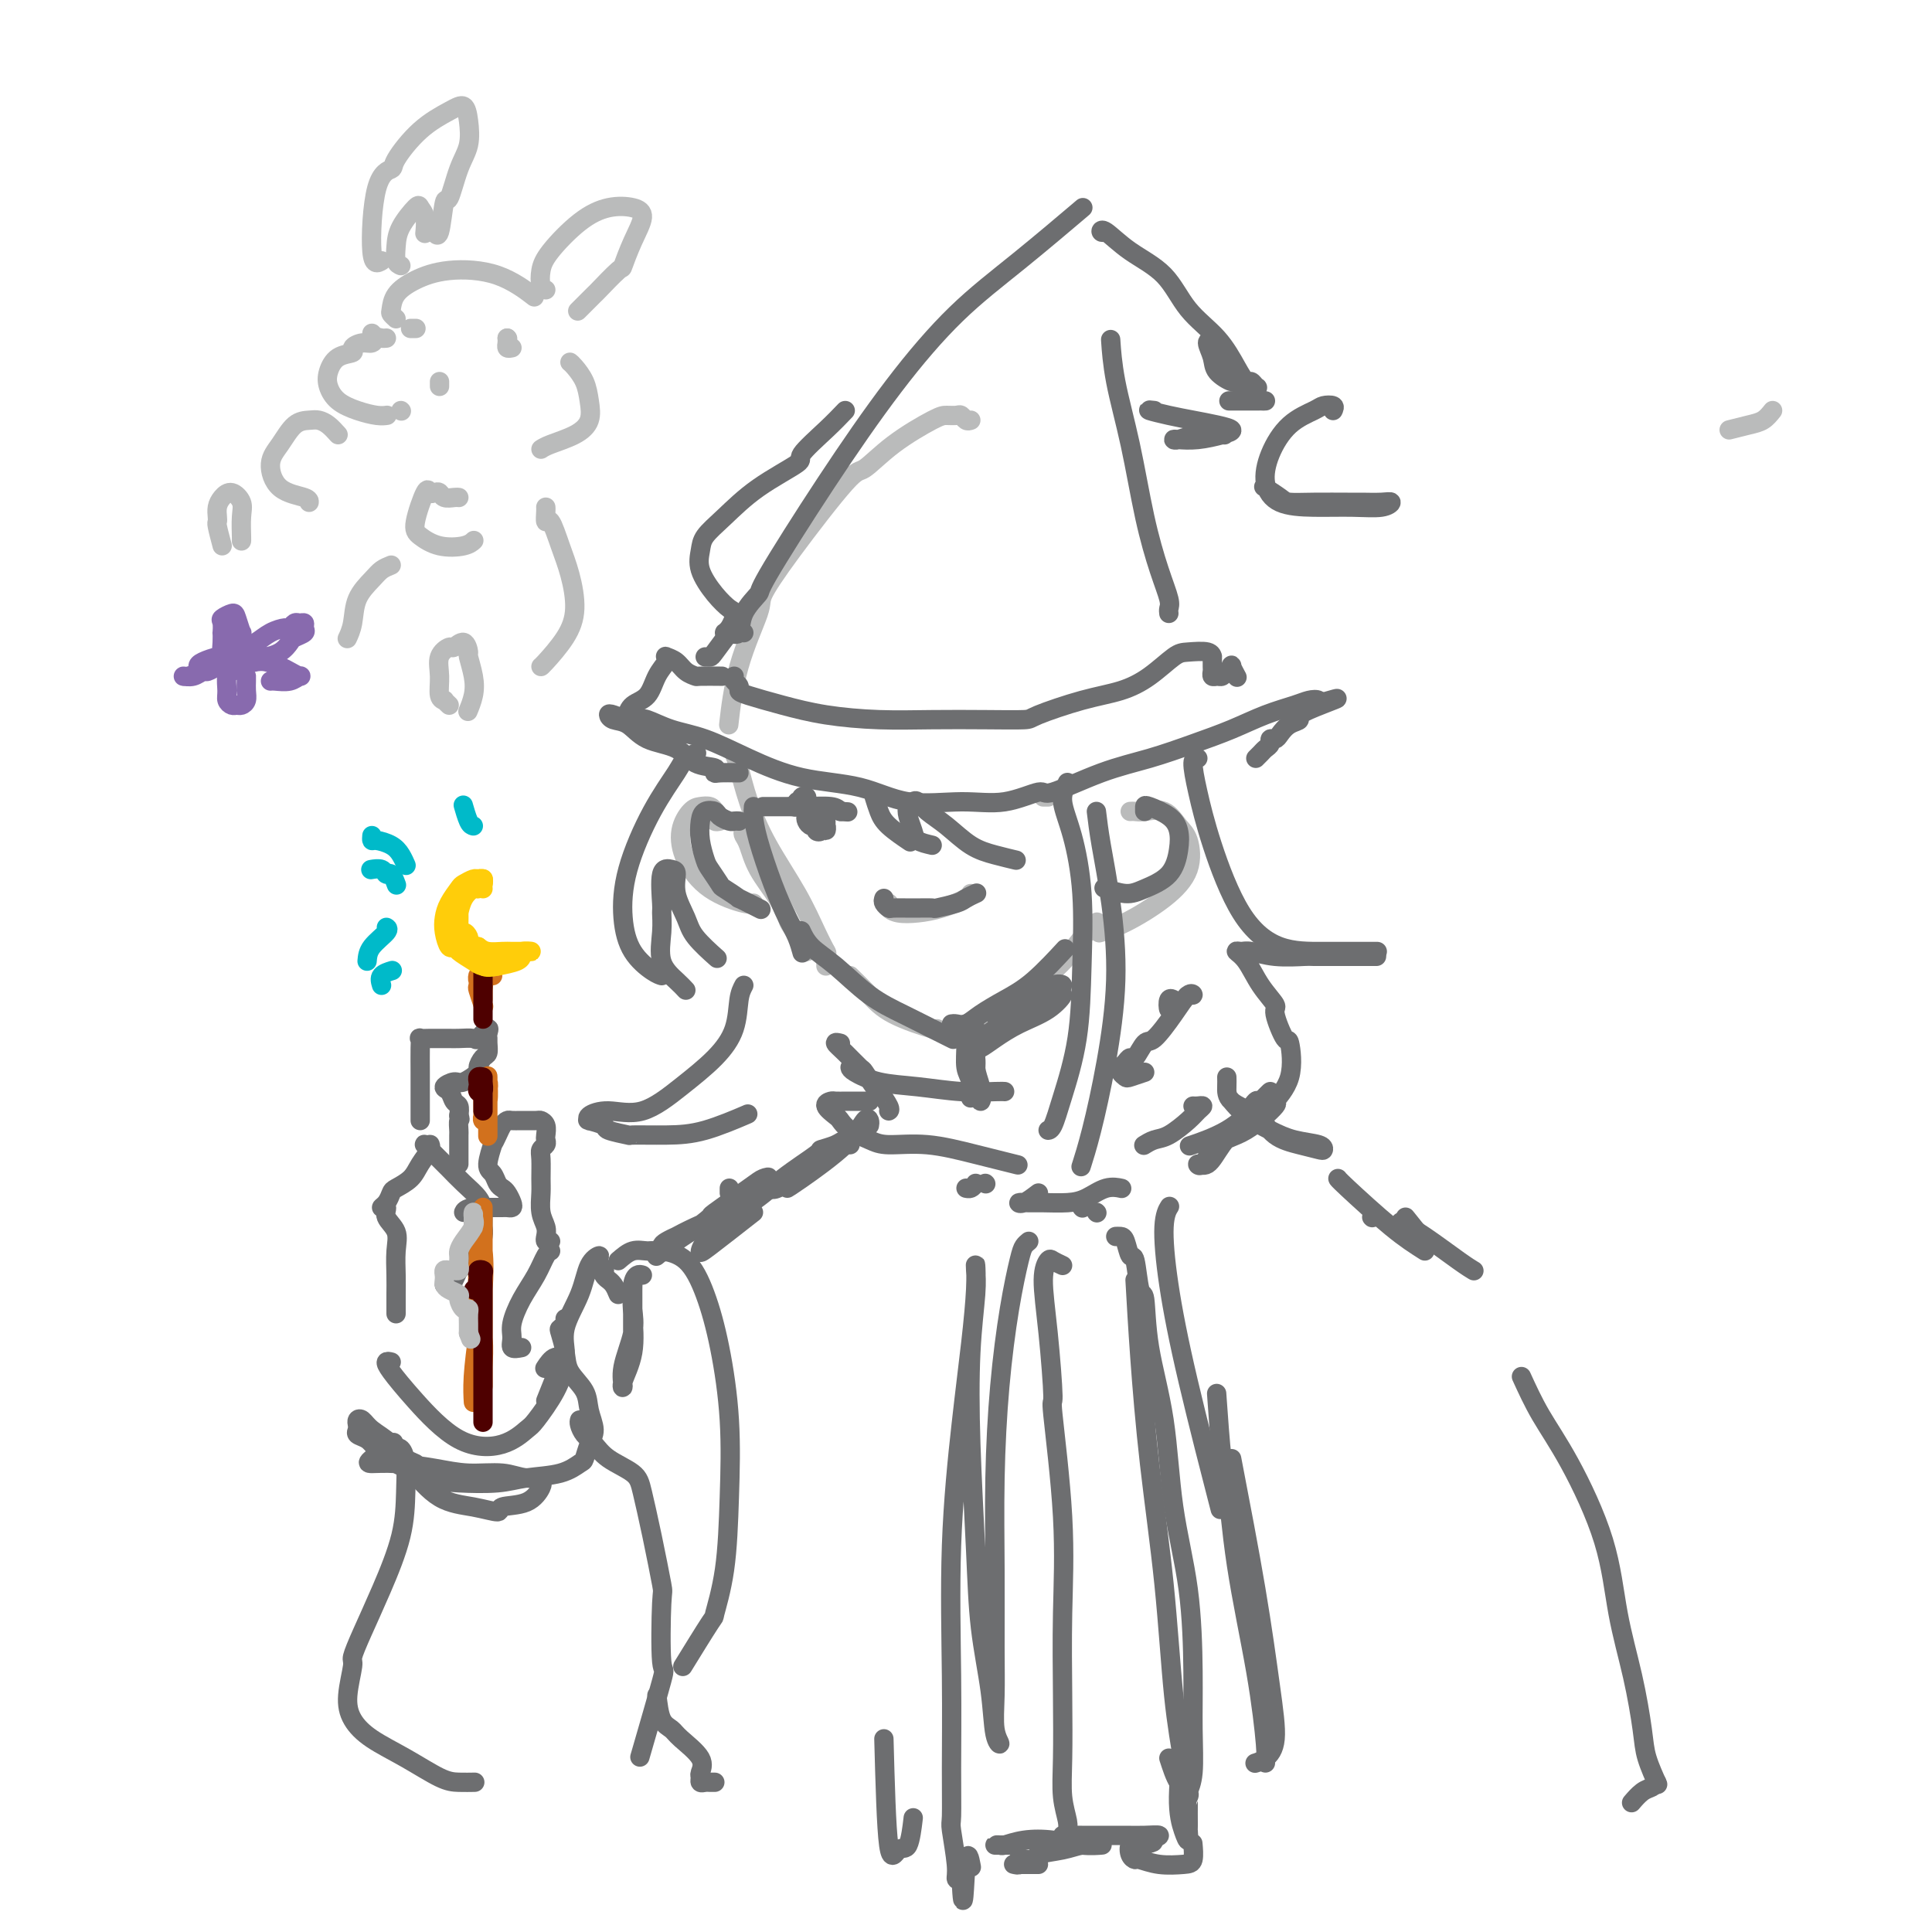 <svg viewBox='0 0 400 400' version='1.1' xmlns='http://www.w3.org/2000/svg' xmlns:xlink='http://www.w3.org/1999/xlink'><g fill='none' stroke='#BABBBB' stroke-width='4' stroke-linecap='round' stroke-linejoin='round'><path d='M367,85c-0.600,0.756 -1.200,1.511 -2,2c-0.800,0.489 -1.800,0.711 -3,1c-1.200,0.289 -2.600,0.644 -4,1'/><path d='M201,87c-0.326,0.113 -0.652,0.227 -1,0c-0.348,-0.227 -0.716,-0.793 -1,-1c-0.284,-0.207 -0.482,-0.054 -1,0c-0.518,0.054 -1.356,0.010 -2,0c-0.644,-0.010 -1.094,0.013 -3,1c-1.906,0.987 -5.268,2.936 -8,5c-2.732,2.064 -4.834,4.241 -6,5c-1.166,0.759 -1.397,0.101 -4,3c-2.603,2.899 -7.577,9.356 -11,14c-3.423,4.644 -5.296,7.474 -6,9c-0.704,1.526 -0.240,1.749 -1,4c-0.760,2.251 -2.743,6.529 -4,11c-1.257,4.471 -1.788,9.135 -2,11c-0.212,1.865 -0.106,0.933 0,0'/><path d='M152,156c0.276,0.682 0.553,1.364 1,3c0.447,1.636 1.066,4.225 2,7c0.934,2.775 2.184,5.735 4,9c1.816,3.265 4.198,6.834 6,10c1.802,3.166 3.024,5.929 4,8c0.976,2.071 1.708,3.449 2,4c0.292,0.551 0.146,0.276 0,0'/><path d='M176,202c1.359,1.329 2.718,2.657 4,4c1.282,1.343 2.488,2.700 5,4c2.512,1.300 6.330,2.542 8,3c1.670,0.458 1.191,0.131 1,0c-0.191,-0.131 -0.096,-0.065 0,0'/><path d='M204,212c0.475,-0.137 0.949,-0.274 1,0c0.051,0.274 -0.322,0.959 2,-1c2.322,-1.959 7.341,-6.564 10,-9c2.659,-2.436 2.960,-2.705 4,-4c1.040,-1.295 2.818,-3.618 4,-5c1.182,-1.382 1.766,-1.823 2,-2c0.234,-0.177 0.117,-0.088 0,0'/><path d='M234,168c0.297,-0.021 0.594,-0.041 1,0c0.406,0.041 0.921,0.144 2,0c1.079,-0.144 2.722,-0.536 4,0c1.278,0.536 2.192,1.999 3,3c0.808,1.001 1.512,1.540 2,3c0.488,1.460 0.761,3.842 0,6c-0.761,2.158 -2.554,4.094 -5,6c-2.446,1.906 -5.543,3.782 -8,5c-2.457,1.218 -4.273,1.776 -5,2c-0.727,0.224 -0.363,0.112 0,0'/><path d='M149,170c-0.418,0.091 -0.836,0.182 -1,0c-0.164,-0.182 -0.074,-0.636 0,-1c0.074,-0.364 0.131,-0.637 0,-1c-0.131,-0.363 -0.451,-0.816 -1,-1c-0.549,-0.184 -1.326,-0.100 -2,0c-0.674,0.100 -1.246,0.216 -2,1c-0.754,0.784 -1.691,2.234 -2,4c-0.309,1.766 0.008,3.846 1,6c0.992,2.154 2.658,4.381 5,6c2.342,1.619 5.361,2.628 7,3c1.639,0.372 1.897,0.106 2,0c0.103,-0.106 0.052,-0.053 0,0'/><path d='M155,171c-0.401,0.340 -0.802,0.681 -1,1c-0.198,0.319 -0.193,0.618 0,1c0.193,0.382 0.574,0.849 1,2c0.426,1.151 0.896,2.988 2,5c1.104,2.012 2.842,4.199 4,6c1.158,1.801 1.736,3.215 2,4c0.264,0.785 0.215,0.942 1,2c0.785,1.058 2.404,3.015 3,4c0.596,0.985 0.170,0.996 0,1c-0.170,0.004 -0.085,0.002 0,0'/><path d='M171,197c0.000,0.339 0.000,0.679 0,1c0.000,0.321 0.000,0.625 0,1c-0.000,0.375 0.000,0.821 0,1c0.000,0.179 0.000,0.089 0,0'/><path d='M169,168c-0.400,-0.423 -0.801,-0.845 -1,-1c-0.199,-0.155 -0.197,-0.041 0,0c0.197,0.041 0.589,0.011 1,0c0.411,-0.011 0.841,-0.003 1,0c0.159,0.003 0.045,0.001 0,0c-0.045,-0.001 -0.023,-0.000 0,0'/><path d='M217,165c-0.417,0.000 -0.833,0.000 -1,0c-0.167,0.000 -0.083,0.000 0,0'/><path d='M184,187c-0.135,0.314 -0.271,0.628 0,1c0.271,0.372 0.948,0.804 2,1c1.052,0.196 2.478,0.158 4,0c1.522,-0.158 3.140,-0.434 5,-1c1.860,-0.566 3.962,-1.422 5,-2c1.038,-0.578 1.011,-0.880 1,-1c-0.011,-0.120 -0.005,-0.060 0,0'/></g>
<g fill='none' stroke='#6D6E70' stroke-width='4' stroke-linecap='round' stroke-linejoin='round'><path d='M153,160c-1.551,-0.028 -3.101,-0.056 -4,0c-0.899,0.056 -1.146,0.196 -1,0c0.146,-0.196 0.686,-0.729 0,-1c-0.686,-0.271 -2.597,-0.282 -4,-1c-1.403,-0.718 -2.299,-2.143 -4,-3c-1.701,-0.857 -4.206,-1.145 -6,-2c-1.794,-0.855 -2.878,-2.278 -4,-3c-1.122,-0.722 -2.284,-0.743 -3,-1c-0.716,-0.257 -0.987,-0.750 -1,-1c-0.013,-0.250 0.231,-0.257 1,0c0.769,0.257 2.064,0.777 3,1c0.936,0.223 1.512,0.148 2,0c0.488,-0.148 0.887,-0.369 2,0c1.113,0.369 2.941,1.329 5,2c2.059,0.671 4.348,1.053 7,2c2.652,0.947 5.665,2.460 9,4c3.335,1.540 6.990,3.109 11,4c4.010,0.891 8.374,1.106 12,2c3.626,0.894 6.512,2.467 10,3c3.488,0.533 7.577,0.025 11,0c3.423,-0.025 6.180,0.433 9,0c2.820,-0.433 5.704,-1.757 7,-2c1.296,-0.243 1.005,0.595 3,0c1.995,-0.595 6.275,-2.624 10,-4c3.725,-1.376 6.895,-2.098 10,-3c3.105,-0.902 6.144,-1.982 9,-3c2.856,-1.018 5.529,-1.972 8,-3c2.471,-1.028 4.740,-2.128 7,-3c2.260,-0.872 4.512,-1.515 6,-2c1.488,-0.485 2.213,-0.810 3,-1c0.787,-0.190 1.635,-0.243 2,0c0.365,0.243 0.247,0.784 0,1c-0.247,0.216 -0.624,0.108 -1,0'/><path d='M272,146c9.771,-2.980 2.199,-0.430 -1,1c-3.199,1.430 -2.024,1.741 -2,2c0.024,0.259 -1.103,0.465 -2,1c-0.897,0.535 -1.564,1.400 -2,2c-0.436,0.600 -0.641,0.934 -1,1c-0.359,0.066 -0.870,-0.136 -1,0c-0.130,0.136 0.123,0.611 0,1c-0.123,0.389 -0.621,0.692 -1,1c-0.379,0.308 -0.641,0.621 -1,1c-0.359,0.379 -0.817,0.822 -1,1c-0.183,0.178 -0.092,0.089 0,0'/><path d='M131,148c-0.457,0.192 -0.914,0.385 -1,0c-0.086,-0.385 0.198,-1.346 1,-2c0.802,-0.654 2.122,-0.999 3,-2c0.878,-1.001 1.313,-2.659 2,-4c0.687,-1.341 1.626,-2.367 2,-3c0.374,-0.633 0.185,-0.874 0,-1c-0.185,-0.126 -0.365,-0.139 0,0c0.365,0.139 1.275,0.430 2,1c0.725,0.570 1.263,1.421 2,2c0.737,0.579 1.672,0.887 2,1c0.328,0.113 0.050,0.030 1,0c0.950,-0.030 3.129,-0.009 4,0c0.871,0.009 0.436,0.004 0,0'/><path d='M152,140c-0.118,0.335 -0.236,0.670 0,1c0.236,0.330 0.827,0.655 1,1c0.173,0.345 -0.072,0.709 0,1c0.072,0.291 0.461,0.509 2,1c1.539,0.491 4.228,1.256 7,2c2.772,0.744 5.626,1.468 9,2c3.374,0.532 7.269,0.874 11,1c3.731,0.126 7.300,0.038 11,0c3.700,-0.038 7.531,-0.026 11,0c3.469,0.026 6.576,0.066 8,0c1.424,-0.066 1.165,-0.238 3,-1c1.835,-0.762 5.763,-2.113 9,-3c3.237,-0.887 5.781,-1.311 8,-2c2.219,-0.689 4.111,-1.645 6,-3c1.889,-1.355 3.774,-3.111 5,-4c1.226,-0.889 1.793,-0.911 3,-1c1.207,-0.089 3.056,-0.245 4,0c0.944,0.245 0.984,0.893 1,1c0.016,0.107 0.007,-0.325 0,0c-0.007,0.325 -0.013,1.408 0,2c0.013,0.592 0.045,0.691 0,1c-0.045,0.309 -0.166,0.826 0,1c0.166,0.174 0.618,0.006 1,0c0.382,-0.006 0.695,0.149 1,0c0.305,-0.149 0.604,-0.604 1,-1c0.396,-0.396 0.891,-0.733 1,-1c0.109,-0.267 -0.167,-0.463 0,0c0.167,0.463 0.776,1.586 1,2c0.224,0.414 0.064,0.118 0,0c-0.064,-0.118 -0.032,-0.059 0,0'/><path d='M146,136c0.392,0.000 0.785,0.000 1,0c0.215,0.000 0.254,0.000 1,-1c0.746,-1.000 2.201,-3.000 3,-4c0.799,-1.000 0.943,-1.000 1,-1c0.057,0.000 0.029,0.000 0,0'/><path d='M152,128c-0.313,0.734 -0.627,1.468 -1,2c-0.373,0.532 -0.807,0.864 -1,1c-0.193,0.136 -0.145,0.078 0,0c0.145,-0.078 0.387,-0.175 1,0c0.613,0.175 1.596,0.623 2,0c0.404,-0.623 0.230,-2.316 1,-4c0.770,-1.684 2.483,-3.360 3,-4c0.517,-0.640 -0.161,-0.244 2,-4c2.161,-3.756 7.162,-11.663 12,-19c4.838,-7.337 9.512,-14.104 14,-20c4.488,-5.896 8.791,-10.921 13,-15c4.209,-4.079 8.326,-7.214 13,-11c4.674,-3.786 9.907,-8.225 12,-10c2.093,-1.775 1.047,-0.888 0,0'/><path d='M242,127c-0.041,-0.315 -0.082,-0.630 0,-1c0.082,-0.370 0.289,-0.794 0,-2c-0.289,-1.206 -1.072,-3.193 -2,-6c-0.928,-2.807 -2.000,-6.435 -3,-11c-1.000,-4.565 -1.928,-10.069 -3,-15c-1.072,-4.931 -2.289,-9.289 -3,-13c-0.711,-3.711 -0.918,-6.775 -1,-8c-0.082,-1.225 -0.041,-0.613 0,0'/><path d='M229,48c-0.433,0.093 -0.866,0.187 -1,0c-0.134,-0.187 0.032,-0.653 1,0c0.968,0.653 2.738,2.425 5,4c2.262,1.575 5.015,2.952 7,5c1.985,2.048 3.200,4.769 5,7c1.800,2.231 4.184,3.974 6,6c1.816,2.026 3.064,4.334 4,6c0.936,1.666 1.561,2.690 2,3c0.439,0.310 0.691,-0.095 1,0c0.309,0.095 0.675,0.689 1,1c0.325,0.311 0.610,0.339 0,0c-0.610,-0.339 -2.116,-1.046 -3,-2c-0.884,-0.954 -1.147,-2.156 -2,-3c-0.853,-0.844 -2.294,-1.331 -3,-2c-0.706,-0.669 -0.675,-1.520 -1,-2c-0.325,-0.480 -1.005,-0.590 -1,0c0.005,0.590 0.695,1.881 1,3c0.305,1.119 0.224,2.065 1,3c0.776,0.935 2.409,1.858 3,2c0.591,0.142 0.142,-0.498 1,0c0.858,0.498 3.024,2.133 4,3c0.976,0.867 0.761,0.964 1,1c0.239,0.036 0.930,0.010 1,0c0.070,-0.010 -0.481,-0.003 -2,0c-1.519,0.003 -4.005,0.001 -5,0c-0.995,-0.001 -0.497,-0.000 0,0'/><path d='M239,85c-0.757,-0.089 -1.515,-0.179 -1,0c0.515,0.179 2.302,0.625 4,1c1.698,0.375 3.305,0.679 5,1c1.695,0.321 3.477,0.661 5,1c1.523,0.339 2.786,0.679 3,1c0.214,0.321 -0.621,0.623 -2,1c-1.379,0.377 -3.302,0.829 -5,1c-1.698,0.171 -3.172,0.060 -4,0c-0.828,-0.060 -1.009,-0.069 -1,0c0.009,0.069 0.209,0.214 1,0c0.791,-0.214 2.175,-0.788 4,-1c1.825,-0.212 4.093,-0.060 5,0c0.907,0.060 0.454,0.030 0,0'/><path d='M276,85c0.199,-0.407 0.397,-0.813 0,-1c-0.397,-0.187 -1.390,-0.154 -2,0c-0.610,0.154 -0.837,0.430 -2,1c-1.163,0.570 -3.262,1.435 -5,3c-1.738,1.565 -3.114,3.831 -4,6c-0.886,2.169 -1.282,4.243 -1,6c0.282,1.757 1.243,3.199 3,4c1.757,0.801 4.309,0.961 7,1c2.691,0.039 5.520,-0.042 8,0c2.480,0.042 4.610,0.207 6,0c1.390,-0.207 2.039,-0.788 2,-1c-0.039,-0.212 -0.767,-0.056 -2,0c-1.233,0.056 -2.972,0.013 -4,0c-1.028,-0.013 -1.344,0.003 -3,0c-1.656,-0.003 -4.651,-0.026 -7,0c-2.349,0.026 -4.052,0.100 -5,0c-0.948,-0.100 -1.140,-0.373 -2,-1c-0.860,-0.627 -2.389,-1.608 -3,-2c-0.611,-0.392 -0.306,-0.196 0,0'/><path d='M175,85c-1.103,1.155 -2.205,2.311 -4,4c-1.795,1.689 -4.281,3.912 -5,5c-0.719,1.088 0.330,1.042 -1,2c-1.330,0.958 -5.038,2.919 -8,5c-2.962,2.081 -5.177,4.283 -7,6c-1.823,1.717 -3.252,2.951 -4,4c-0.748,1.049 -0.814,1.914 -1,3c-0.186,1.086 -0.492,2.392 0,4c0.492,1.608 1.782,3.517 3,5c1.218,1.483 2.365,2.541 3,3c0.635,0.459 0.758,0.319 1,1c0.242,0.681 0.604,2.183 1,3c0.396,0.817 0.828,0.948 1,1c0.172,0.052 0.086,0.026 0,0'/><path d='M168,167c0.121,0.085 0.242,0.170 0,0c-0.242,-0.170 -0.848,-0.595 -1,-1c-0.152,-0.405 0.152,-0.789 0,-1c-0.152,-0.211 -0.758,-0.249 -1,0c-0.242,0.249 -0.120,0.785 0,1c0.120,0.215 0.240,0.110 0,0c-0.240,-0.110 -0.838,-0.226 -1,0c-0.162,0.226 0.112,0.793 0,1c-0.112,0.207 -0.611,0.056 -1,0c-0.389,-0.056 -0.670,-0.015 -1,0c-0.330,0.015 -0.710,0.004 -1,0c-0.290,-0.004 -0.490,-0.001 -1,0c-0.510,0.001 -1.331,0.001 -2,0c-0.669,-0.001 -1.185,-0.001 -1,0c0.185,0.001 1.072,0.003 2,0c0.928,-0.003 1.898,-0.011 3,0c1.102,0.011 2.335,0.041 4,0c1.665,-0.041 3.761,-0.155 5,0c1.239,0.155 1.619,0.577 2,1'/><path d='M174,168c2.667,0.167 1.333,0.083 0,0'/><path d='M169,168c-0.315,0.444 -0.630,0.889 -1,1c-0.370,0.111 -0.794,-0.110 -1,0c-0.206,0.110 -0.195,0.552 0,1c0.195,0.448 0.574,0.901 1,1c0.426,0.099 0.899,-0.155 1,0c0.101,0.155 -0.169,0.718 0,1c0.169,0.282 0.777,0.281 1,0c0.223,-0.281 0.060,-0.843 0,-1c-0.060,-0.157 -0.017,0.092 0,0c0.017,-0.092 0.008,-0.523 0,-1c-0.008,-0.477 -0.016,-0.999 0,-1c0.016,-0.001 0.057,0.517 0,1c-0.057,0.483 -0.211,0.929 0,1c0.211,0.071 0.789,-0.233 1,0c0.211,0.233 0.057,1.005 0,1c-0.057,-0.005 -0.015,-0.785 0,-1c0.015,-0.215 0.004,0.134 0,0c-0.004,-0.134 -0.001,-0.753 0,-1c0.001,-0.247 0.001,-0.124 0,0'/><path d='M183,186c-0.107,0.309 -0.213,0.619 0,1c0.213,0.381 0.747,0.835 1,1c0.253,0.165 0.225,0.041 1,0c0.775,-0.041 2.353,0.000 4,0c1.647,-0.000 3.363,-0.042 4,0c0.637,0.042 0.196,0.169 1,0c0.804,-0.169 2.855,-0.633 4,-1c1.145,-0.367 1.385,-0.637 2,-1c0.615,-0.363 1.604,-0.818 2,-1c0.396,-0.182 0.198,-0.091 0,0'/><path d='M181,165c0.315,1.018 0.631,2.036 1,3c0.369,0.964 0.792,1.875 2,3c1.208,1.125 3.202,2.464 4,3c0.798,0.536 0.399,0.268 0,0'/><path d='M193,175c-1.183,-0.273 -2.367,-0.546 -3,-1c-0.633,-0.454 -0.717,-1.090 -1,-2c-0.283,-0.910 -0.765,-2.095 -1,-3c-0.235,-0.905 -0.224,-1.531 0,-2c0.224,-0.469 0.659,-0.782 1,-1c0.341,-0.218 0.586,-0.343 1,0c0.414,0.343 0.998,1.153 2,2c1.002,0.847 2.423,1.730 4,3c1.577,1.270 3.309,2.928 5,4c1.691,1.072 3.340,1.558 5,2c1.660,0.442 3.331,0.841 4,1c0.669,0.159 0.334,0.080 0,0'/><path d='M221,162c-0.589,1.167 -1.178,2.333 -1,4c0.178,1.667 1.124,3.834 2,7c0.876,3.166 1.682,7.332 2,12c0.318,4.668 0.148,9.839 0,15c-0.148,5.161 -0.275,10.311 -1,15c-0.725,4.689 -2.050,8.917 -3,12c-0.950,3.083 -1.525,5.022 -2,6c-0.475,0.978 -0.850,0.994 -1,1c-0.150,0.006 -0.075,0.003 0,0'/><path d='M227,168c0.237,1.973 0.475,3.947 1,7c0.525,3.053 1.338,7.187 2,12c0.662,4.813 1.172,10.306 1,16c-0.172,5.694 -1.025,11.588 -2,17c-0.975,5.412 -2.070,10.342 -3,14c-0.930,3.658 -1.694,6.045 -2,7c-0.306,0.955 -0.153,0.477 0,0'/><path d='M156,167c-0.043,0.502 -0.086,1.004 0,2c0.086,0.996 0.300,2.484 1,5c0.700,2.516 1.887,6.058 3,9c1.113,2.942 2.154,5.283 3,7c0.846,1.717 1.497,2.808 2,4c0.503,1.192 0.858,2.483 1,3c0.142,0.517 0.071,0.258 0,0'/><path d='M166,193c-0.119,-0.260 -0.239,-0.520 0,0c0.239,0.520 0.835,1.819 2,3c1.165,1.181 2.898,2.243 5,4c2.102,1.757 4.574,4.208 7,6c2.426,1.792 4.805,2.924 7,4c2.195,1.076 4.206,2.098 6,3c1.794,0.902 3.370,1.686 4,2c0.630,0.314 0.315,0.157 0,0'/><path d='M197,212c0.256,-0.042 0.512,-0.083 1,0c0.488,0.083 1.207,0.291 2,0c0.793,-0.291 1.659,-1.079 3,-2c1.341,-0.921 3.158,-1.973 5,-3c1.842,-1.027 3.710,-2.028 6,-4c2.290,-1.972 5.001,-4.916 6,-6c0.999,-1.084 0.285,-0.310 0,0c-0.285,0.310 -0.143,0.155 0,0'/><path d='M237,168c-0.008,-0.380 -0.015,-0.760 0,-1c0.015,-0.240 0.053,-0.339 1,0c0.947,0.339 2.802,1.116 4,2c1.198,0.884 1.739,1.874 2,3c0.261,1.126 0.241,2.389 0,4c-0.241,1.611 -0.703,3.570 -2,5c-1.297,1.430 -3.430,2.332 -5,3c-1.570,0.668 -2.576,1.103 -4,1c-1.424,-0.103 -3.264,-0.744 -4,-1c-0.736,-0.256 -0.368,-0.128 0,0'/><path d='M248,157c-0.480,-0.022 -0.961,-0.044 -1,1c-0.039,1.044 0.362,3.155 1,6c0.638,2.845 1.511,6.422 3,11c1.489,4.578 3.594,10.155 6,14c2.406,3.845 5.114,5.959 8,7c2.886,1.041 5.949,1.011 9,1c3.051,-0.011 6.091,-0.003 8,0c1.909,0.003 2.688,0.001 3,0c0.312,-0.001 0.156,-0.000 0,0'/><path d='M285,198c-1.133,0.000 -2.265,0.000 -3,0c-0.735,-0.000 -1.071,-0.000 -2,0c-0.929,0.000 -2.449,0.001 -3,0c-0.551,-0.001 -0.133,-0.004 -1,0c-0.867,0.004 -3.019,0.015 -4,0c-0.981,-0.015 -0.790,-0.058 -2,0c-1.210,0.058 -3.821,0.215 -6,0c-2.179,-0.215 -3.924,-0.803 -5,-1c-1.076,-0.197 -1.482,-0.004 -2,0c-0.518,0.004 -1.150,-0.183 -1,0c0.150,0.183 1.080,0.734 2,2c0.920,1.266 1.829,3.248 3,5c1.171,1.752 2.604,3.275 3,4c0.396,0.725 -0.246,0.651 0,2c0.246,1.349 1.381,4.122 2,5c0.619,0.878 0.723,-0.140 1,1c0.277,1.140 0.727,4.438 0,7c-0.727,2.562 -2.632,4.386 -3,5c-0.368,0.614 0.800,0.016 0,1c-0.800,0.984 -3.568,3.549 -6,5c-2.432,1.451 -4.528,1.789 -6,3c-1.472,1.211 -2.319,3.294 -3,4c-0.681,0.706 -1.194,0.033 -1,0c0.194,-0.033 1.097,0.572 2,0c0.903,-0.572 1.807,-2.320 3,-4c1.193,-1.680 2.677,-3.290 4,-5c1.323,-1.710 2.486,-3.518 3,-4c0.514,-0.482 0.378,0.362 1,0c0.622,-0.362 2.001,-1.928 2,-2c-0.001,-0.072 -1.382,1.352 -3,3c-1.618,1.648 -3.474,3.521 -6,5c-2.526,1.479 -5.722,2.566 -7,3c-1.278,0.434 -0.639,0.217 0,0'/><path d='M153,170c-0.366,-0.023 -0.732,-0.046 -1,0c-0.268,0.046 -0.440,0.160 -1,0c-0.560,-0.160 -1.510,-0.596 -2,-1c-0.490,-0.404 -0.520,-0.778 -1,-1c-0.480,-0.222 -1.409,-0.293 -2,0c-0.591,0.293 -0.845,0.951 -1,2c-0.155,1.049 -0.213,2.489 0,4c0.213,1.511 0.696,3.092 1,4c0.304,0.908 0.427,1.141 1,2c0.573,0.859 1.594,2.343 2,3c0.406,0.657 0.197,0.488 1,1c0.803,0.512 2.617,1.704 3,2c0.383,0.296 -0.666,-0.305 0,0c0.666,0.305 3.047,1.516 4,2c0.953,0.484 0.476,0.242 0,0'/><path d='M144,156c0.196,-0.066 0.393,-0.132 0,0c-0.393,0.132 -1.374,0.462 -2,1c-0.626,0.538 -0.896,1.284 -2,3c-1.104,1.716 -3.043,4.404 -5,8c-1.957,3.596 -3.932,8.102 -5,12c-1.068,3.898 -1.228,7.188 -1,10c0.228,2.812 0.845,5.145 2,7c1.155,1.855 2.850,3.230 4,4c1.150,0.770 1.757,0.934 2,1c0.243,0.066 0.121,0.033 0,0'/><path d='M142,205c-0.505,-0.543 -1.011,-1.086 -2,-2c-0.989,-0.914 -2.463,-2.200 -3,-4c-0.537,-1.800 -0.137,-4.115 0,-6c0.137,-1.885 0.013,-3.341 0,-4c-0.013,-0.659 0.086,-0.519 0,-2c-0.086,-1.481 -0.356,-4.581 0,-6c0.356,-1.419 1.339,-1.158 2,-1c0.661,0.158 1.001,0.211 1,1c-0.001,0.789 -0.343,2.314 0,4c0.343,1.686 1.370,3.534 2,5c0.630,1.466 0.862,2.548 2,4c1.138,1.452 3.182,3.272 4,4c0.818,0.728 0.409,0.364 0,0'/><path d='M154,204c-0.388,0.733 -0.776,1.465 -1,3c-0.224,1.535 -0.285,3.871 -1,6c-0.715,2.129 -2.084,4.051 -4,6c-1.916,1.949 -4.380,3.923 -7,6c-2.620,2.077 -5.395,4.255 -8,5c-2.605,0.745 -5.041,0.055 -7,0c-1.959,-0.055 -3.442,0.524 -4,1c-0.558,0.476 -0.192,0.848 0,1c0.192,0.152 0.211,0.083 0,0c-0.211,-0.083 -0.650,-0.180 0,0c0.650,0.180 2.391,0.637 3,1c0.609,0.363 0.087,0.632 1,1c0.913,0.368 3.262,0.834 4,1c0.738,0.166 -0.134,0.034 1,0c1.134,-0.034 4.273,0.032 7,0c2.727,-0.032 5.042,-0.163 8,-1c2.958,-0.837 6.559,-2.382 8,-3c1.441,-0.618 0.720,-0.309 0,0'/><path d='M202,213c-0.390,-0.087 -0.781,-0.173 -1,0c-0.219,0.173 -0.268,0.607 0,1c0.268,0.393 0.852,0.746 1,2c0.148,1.254 -0.141,3.410 0,5c0.141,1.590 0.713,2.615 1,4c0.287,1.385 0.288,3.131 0,3c-0.288,-0.131 -0.866,-2.140 -1,-4c-0.134,-1.860 0.175,-3.570 0,-5c-0.175,-1.430 -0.832,-2.581 -1,-3c-0.168,-0.419 0.155,-0.108 0,-1c-0.155,-0.892 -0.788,-2.988 -1,-3c-0.212,-0.012 -0.004,2.060 0,4c0.004,1.940 -0.195,3.747 0,5c0.195,1.253 0.783,1.953 1,3c0.217,1.047 0.062,2.442 0,3c-0.062,0.558 -0.031,0.279 0,0'/><path d='M202,217c0.193,0.153 0.387,0.306 1,0c0.613,-0.306 1.647,-1.070 3,-2c1.353,-0.930 3.026,-2.027 5,-3c1.974,-0.973 4.249,-1.822 6,-3c1.751,-1.178 2.979,-2.685 3,-3c0.021,-0.315 -1.166,0.561 -2,1c-0.834,0.439 -1.316,0.442 -2,1c-0.684,0.558 -1.569,1.672 -2,2c-0.431,0.328 -0.408,-0.129 -1,0c-0.592,0.129 -1.799,0.843 -2,1c-0.201,0.157 0.603,-0.244 0,0c-0.603,0.244 -2.612,1.131 -4,2c-1.388,0.869 -2.154,1.718 -3,2c-0.846,0.282 -1.772,-0.003 -2,0c-0.228,0.003 0.243,0.292 1,0c0.757,-0.292 1.802,-1.167 3,-2c1.198,-0.833 2.551,-1.624 3,-2c0.449,-0.376 -0.004,-0.337 1,-1c1.004,-0.663 3.466,-2.027 5,-3c1.534,-0.973 2.139,-1.555 3,-2c0.861,-0.445 1.976,-0.754 2,-1c0.024,-0.246 -1.045,-0.430 -2,0c-0.955,0.430 -1.797,1.474 -3,2c-1.203,0.526 -2.766,0.533 -4,1c-1.234,0.467 -2.140,1.395 -3,2c-0.860,0.605 -1.674,0.887 -2,1c-0.326,0.113 -0.163,0.056 0,0'/><path d='M174,216c-0.562,-0.137 -1.124,-0.274 -1,0c0.124,0.274 0.935,0.960 2,2c1.065,1.040 2.384,2.432 3,3c0.616,0.568 0.529,0.310 1,1c0.471,0.690 1.499,2.329 2,3c0.501,0.671 0.474,0.376 1,1c0.526,0.624 1.603,2.168 2,3c0.397,0.832 0.113,0.952 0,1c-0.113,0.048 -0.057,0.024 0,0'/><path d='M176,221c0.040,0.218 0.080,0.437 1,1c0.920,0.563 2.719,1.471 5,2c2.281,0.529 5.042,0.678 8,1c2.958,0.322 6.112,0.818 9,1c2.888,0.182 5.508,0.049 7,0c1.492,-0.049 1.855,-0.014 2,0c0.145,0.014 0.073,0.007 0,0'/><path d='M237,222c-1.183,0.399 -2.367,0.798 -3,1c-0.633,0.202 -0.716,0.207 -1,0c-0.284,-0.207 -0.767,-0.627 -1,-1c-0.233,-0.373 -0.214,-0.700 0,-1c0.214,-0.300 0.622,-0.574 1,-1c0.378,-0.426 0.727,-1.005 1,-1c0.273,0.005 0.472,0.592 1,0c0.528,-0.592 1.386,-2.365 2,-3c0.614,-0.635 0.984,-0.133 2,-1c1.016,-0.867 2.677,-3.105 4,-5c1.323,-1.895 2.310,-3.448 3,-4c0.690,-0.552 1.085,-0.104 1,0c-0.085,0.104 -0.651,-0.137 -1,0c-0.349,0.137 -0.482,0.653 -1,1c-0.518,0.347 -1.421,0.524 -2,1c-0.579,0.476 -0.836,1.251 -1,1c-0.164,-0.251 -0.237,-1.529 0,-2c0.237,-0.471 0.782,-0.135 1,0c0.218,0.135 0.109,0.067 0,0'/><path d='M108,279c-0.856,0.167 -1.712,0.335 -2,0c-0.288,-0.335 -0.008,-1.172 0,-2c0.008,-0.828 -0.257,-1.648 0,-3c0.257,-1.352 1.036,-3.238 2,-5c0.964,-1.762 2.114,-3.400 3,-5c0.886,-1.600 1.508,-3.162 2,-4c0.492,-0.838 0.855,-0.954 1,-1c0.145,-0.046 0.073,-0.023 0,0'/><path d='M114,257c-0.415,0.069 -0.829,0.139 -1,0c-0.171,-0.139 -0.098,-0.486 0,-1c0.098,-0.514 0.223,-1.195 0,-2c-0.223,-0.805 -0.793,-1.735 -1,-3c-0.207,-1.265 -0.052,-2.864 0,-4c0.052,-1.136 -0.000,-1.810 0,-3c0.000,-1.190 0.052,-2.895 0,-4c-0.052,-1.105 -0.209,-1.609 0,-2c0.209,-0.391 0.785,-0.669 1,-1c0.215,-0.331 0.071,-0.716 0,-1c-0.071,-0.284 -0.067,-0.469 0,-1c0.067,-0.531 0.197,-1.410 0,-2c-0.197,-0.590 -0.721,-0.891 -1,-1c-0.279,-0.109 -0.312,-0.027 -1,0c-0.688,0.027 -2.029,-0.002 -3,0c-0.971,0.002 -1.571,0.033 -2,0c-0.429,-0.033 -0.688,-0.132 -1,0c-0.312,0.132 -0.677,0.494 -1,1c-0.323,0.506 -0.605,1.157 -1,2c-0.395,0.843 -0.901,1.879 -1,2c-0.099,0.121 0.211,-0.672 0,0c-0.211,0.672 -0.944,2.809 -1,4c-0.056,1.191 0.563,1.436 1,2c0.437,0.564 0.692,1.447 1,2c0.308,0.553 0.668,0.775 1,1c0.332,0.225 0.635,0.453 1,1c0.365,0.547 0.790,1.415 1,2c0.210,0.585 0.204,0.889 0,1c-0.204,0.111 -0.607,0.030 -1,0c-0.393,-0.030 -0.775,-0.008 -1,0c-0.225,0.008 -0.291,0.002 -1,0c-0.709,-0.002 -2.060,-0.001 -3,0c-0.940,0.001 -1.470,0.000 -2,0'/><path d='M98,250c-1.689,0.222 -1.911,0.778 -2,1c-0.089,0.222 -0.044,0.111 0,0'/><path d='M82,270c0.000,0.297 0.000,0.594 0,1c-0.000,0.406 -0.001,0.920 0,1c0.001,0.080 0.002,-0.275 0,-1c-0.002,-0.725 -0.008,-1.822 0,-3c0.008,-1.178 0.032,-2.439 0,-4c-0.032,-1.561 -0.118,-3.423 0,-5c0.118,-1.577 0.441,-2.869 0,-4c-0.441,-1.131 -1.645,-2.100 -2,-3c-0.355,-0.900 0.141,-1.732 0,-2c-0.141,-0.268 -0.918,0.028 -1,0c-0.082,-0.028 0.530,-0.380 1,-1c0.470,-0.620 0.799,-1.507 1,-2c0.201,-0.493 0.274,-0.591 1,-1c0.726,-0.409 2.104,-1.129 3,-2c0.896,-0.871 1.308,-1.894 2,-3c0.692,-1.106 1.663,-2.297 2,-3c0.337,-0.703 0.040,-0.918 0,-1c-0.040,-0.082 0.178,-0.030 0,0c-0.178,0.030 -0.750,0.038 -1,0c-0.250,-0.038 -0.178,-0.120 0,0c0.178,0.120 0.461,0.444 1,1c0.539,0.556 1.336,1.344 2,2c0.664,0.656 1.197,1.179 2,2c0.803,0.821 1.875,1.938 3,3c1.125,1.062 2.301,2.068 3,3c0.699,0.932 0.919,1.789 1,2c0.081,0.211 0.022,-0.225 0,0c-0.022,0.225 -0.009,1.110 0,2c0.009,0.890 0.013,1.785 0,2c-0.013,0.215 -0.042,-0.250 0,0c0.042,0.250 0.155,1.214 0,2c-0.155,0.786 -0.577,1.393 -1,2'/><path d='M99,258c-0.179,1.743 -0.625,1.101 -1,1c-0.375,-0.101 -0.678,0.341 -1,1c-0.322,0.659 -0.664,1.536 -1,2c-0.336,0.464 -0.664,0.517 -1,1c-0.336,0.483 -0.678,1.398 -1,2c-0.322,0.602 -0.625,0.893 -1,1c-0.375,0.107 -0.821,0.031 -1,0c-0.179,-0.031 -0.089,-0.015 0,0'/><path d='M87,232c0.000,-0.621 0.000,-1.242 0,-2c-0.000,-0.758 -0.002,-1.653 0,-3c0.002,-1.347 0.006,-3.146 0,-5c-0.006,-1.854 -0.024,-3.765 0,-5c0.024,-1.235 0.090,-1.795 0,-2c-0.090,-0.205 -0.335,-0.055 0,0c0.335,0.055 1.249,0.014 2,0c0.751,-0.014 1.338,-0.002 2,0c0.662,0.002 1.400,-0.008 2,0c0.600,0.008 1.061,0.033 2,0c0.939,-0.033 2.357,-0.125 3,0c0.643,0.125 0.512,0.466 1,0c0.488,-0.466 1.596,-1.740 2,-2c0.404,-0.260 0.106,0.492 0,1c-0.106,0.508 -0.019,0.770 0,1c0.019,0.230 -0.031,0.427 0,1c0.031,0.573 0.142,1.520 0,2c-0.142,0.480 -0.537,0.492 -1,1c-0.463,0.508 -0.994,1.512 -1,2c-0.006,0.488 0.513,0.458 0,1c-0.513,0.542 -2.058,1.655 -3,2c-0.942,0.345 -1.282,-0.077 -2,0c-0.718,0.077 -1.814,0.653 -2,1c-0.186,0.347 0.538,0.464 1,1c0.462,0.536 0.663,1.490 1,2c0.337,0.510 0.811,0.574 1,1c0.189,0.426 0.095,1.213 0,2'/><path d='M95,231c0.464,1.041 0.124,0.645 0,1c-0.124,0.355 -0.033,1.461 0,2c0.033,0.539 0.009,0.512 0,1c-0.009,0.488 -0.002,1.490 0,2c0.002,0.510 0.001,0.529 0,1c-0.001,0.471 -0.000,1.396 0,2c0.000,0.604 0.000,0.887 0,1c-0.000,0.113 -0.000,0.057 0,0'/></g>
<g fill='none' stroke='#D2711D' stroke-width='4' stroke-linecap='round' stroke-linejoin='round'><path d='M102,202c-0.309,0.010 -0.619,0.020 -1,0c-0.381,-0.020 -0.834,-0.071 -1,0c-0.166,0.071 -0.044,0.265 0,0c0.044,-0.265 0.012,-0.990 0,-1c-0.012,-0.010 -0.003,0.696 0,1c0.003,0.304 0.001,0.208 0,1c-0.001,0.792 -0.001,2.473 0,3c0.001,0.527 0.001,-0.101 0,0c-0.001,0.101 -0.004,0.933 0,1c0.004,0.067 0.015,-0.629 0,-1c-0.015,-0.371 -0.056,-0.418 0,-1c0.056,-0.582 0.210,-1.700 0,-2c-0.210,-0.300 -0.785,0.218 -1,0c-0.215,-0.218 -0.072,-1.172 0,-1c0.072,0.172 0.071,1.469 0,2c-0.071,0.531 -0.211,0.297 0,1c0.211,0.703 0.775,2.344 1,3c0.225,0.656 0.113,0.328 0,0'/><path d='M101,226c0.113,-0.866 0.227,-1.733 0,-2c-0.227,-0.267 -0.793,0.064 -1,0c-0.207,-0.064 -0.055,-0.525 0,0c0.055,0.525 0.014,2.034 0,3c-0.014,0.966 0.000,1.390 0,2c-0.000,0.610 -0.014,1.408 0,2c0.014,0.592 0.056,0.979 0,1c-0.056,0.021 -0.211,-0.323 0,-1c0.211,-0.677 0.789,-1.686 1,-3c0.211,-1.314 0.057,-2.933 0,-4c-0.057,-1.067 -0.015,-1.581 0,-1c0.015,0.581 0.004,2.259 0,4c-0.004,1.741 -0.001,3.546 0,5c0.001,1.454 0.000,2.558 0,3c-0.000,0.442 -0.000,0.221 0,0'/><path d='M100,257c-0.000,-1.260 -0.000,-2.519 0,-3c0.000,-0.481 0.000,-0.183 0,-1c-0.000,-0.817 -0.000,-2.750 0,-3c0.000,-0.250 0.000,1.182 0,3c-0.000,1.818 -0.000,4.023 0,6c0.000,1.977 0.000,3.727 0,6c-0.000,2.273 -0.000,5.067 0,8c0.000,2.933 0.001,6.003 0,8c-0.001,1.997 -0.004,2.922 0,4c0.004,1.078 0.015,2.309 0,2c-0.015,-0.309 -0.057,-2.156 0,-4c0.057,-1.844 0.212,-3.683 0,-6c-0.212,-2.317 -0.790,-5.110 -1,-8c-0.210,-2.890 -0.053,-5.876 0,-8c0.053,-2.124 0.001,-3.387 0,-4c-0.001,-0.613 0.050,-0.576 0,-1c-0.050,-0.424 -0.199,-1.308 0,-1c0.199,0.308 0.747,1.807 1,4c0.253,2.193 0.211,5.081 0,8c-0.211,2.919 -0.593,5.868 -1,9c-0.407,3.132 -0.841,6.448 -1,9c-0.159,2.552 -0.043,4.341 0,5c0.043,0.659 0.012,0.188 0,0c-0.012,-0.188 -0.006,-0.094 0,0'/></g>
<g fill='none' stroke='#4E0000' stroke-width='4' stroke-linecap='round' stroke-linejoin='round'><path d='M100,201c0.000,0.443 0.000,0.887 0,1c0.000,0.113 0.000,-0.103 0,0c0.000,0.103 0.000,0.525 0,1c0.000,0.475 0.000,1.001 0,1c0.000,-0.001 0.000,-0.531 0,-1c0.000,-0.469 0.000,-0.878 0,-1c0.000,-0.122 0.000,0.044 0,0c0.000,-0.044 0.000,-0.297 0,0c0.000,0.297 0.000,1.144 0,2c0.000,0.856 0.000,1.721 0,2c0.000,0.279 0.000,-0.027 0,0c0.000,0.027 0.000,0.386 0,1c0.000,0.614 0.000,1.484 0,2c-0.000,0.516 0.000,0.677 0,1c0.000,0.323 0.000,0.806 0,1c-0.000,0.194 0.000,0.097 0,0'/><path d='M100,223c-0.420,-0.090 -0.841,-0.180 -1,0c-0.159,0.180 -0.057,0.630 0,1c0.057,0.370 0.068,0.659 0,1c-0.068,0.341 -0.214,0.733 0,1c0.214,0.267 0.789,0.410 1,0c0.211,-0.410 0.056,-1.374 0,-2c-0.056,-0.626 -0.015,-0.914 0,-1c0.015,-0.086 0.004,0.028 0,1c-0.004,0.972 -0.001,2.800 0,4c0.001,1.200 0.000,1.771 0,2c-0.000,0.229 -0.000,0.114 0,0'/><path d='M99,267c-0.497,-0.032 -0.995,-0.064 -1,0c-0.005,0.064 0.482,0.225 1,0c0.518,-0.225 1.066,-0.834 1,-1c-0.066,-0.166 -0.746,0.113 -1,0c-0.254,-0.113 -0.082,-0.617 0,-1c0.082,-0.383 0.075,-0.645 0,-1c-0.075,-0.355 -0.216,-0.802 0,-1c0.216,-0.198 0.790,-0.147 1,0c0.210,0.147 0.056,0.388 0,1c-0.056,0.612 -0.015,1.593 0,2c0.015,0.407 0.004,0.241 0,1c-0.004,0.759 -0.001,2.444 0,3c0.001,0.556 0.000,-0.016 0,1c-0.000,1.016 -0.000,3.621 0,6c0.000,2.379 0.000,4.531 0,6c-0.000,1.469 -0.000,2.254 0,2c0.000,-0.254 0.000,-1.548 0,-3c-0.000,-1.452 -0.000,-3.063 0,-4c0.000,-0.937 0.000,-1.201 0,-2c-0.000,-0.799 -0.000,-2.134 0,-2c0.000,0.134 0.000,1.735 0,2c-0.000,0.265 -0.000,-0.808 0,0c0.000,0.808 0.000,3.495 0,6c-0.000,2.505 -0.000,4.828 0,7c0.000,2.172 0.000,4.192 0,5c-0.000,0.808 -0.000,0.404 0,0'/></g>
<g fill='none' stroke='#BABBBB' stroke-width='4' stroke-linecap='round' stroke-linejoin='round'><path d='M98,254c-0.000,0.092 -0.001,0.185 0,0c0.001,-0.185 0.002,-0.647 0,-1c-0.002,-0.353 -0.007,-0.597 0,-1c0.007,-0.403 0.026,-0.967 0,-1c-0.026,-0.033 -0.098,0.463 0,1c0.098,0.537 0.366,1.114 0,2c-0.366,0.886 -1.366,2.083 -2,3c-0.634,0.917 -0.901,1.556 -1,2c-0.099,0.444 -0.031,0.693 0,1c0.031,0.307 0.023,0.671 0,1c-0.023,0.329 -0.061,0.624 0,1c0.061,0.376 0.223,0.832 0,1c-0.223,0.168 -0.830,0.048 -1,0c-0.170,-0.048 0.098,-0.024 0,0c-0.098,0.024 -0.563,0.048 -1,0c-0.437,-0.048 -0.848,-0.168 -1,0c-0.152,0.168 -0.047,0.623 0,1c0.047,0.377 0.036,0.677 0,1c-0.036,0.323 -0.098,0.669 0,1c0.098,0.331 0.356,0.649 1,1c0.644,0.351 1.675,0.737 2,1c0.325,0.263 -0.057,0.402 0,1c0.057,0.598 0.551,1.655 1,2c0.449,0.345 0.852,-0.021 1,0c0.148,0.021 0.040,0.429 0,1c-0.040,0.571 -0.011,1.306 0,2c0.011,0.694 0.006,1.347 0,2'/><path d='M97,276c0.833,2.167 0.417,1.083 0,0'/></g>
<g fill='none' stroke='#6D6E70' stroke-width='4' stroke-linecap='round' stroke-linejoin='round'><path d='M81,282c-0.440,-0.106 -0.881,-0.211 -1,0c-0.119,0.211 0.083,0.740 1,2c0.917,1.260 2.547,3.253 5,6c2.453,2.747 5.728,6.249 9,8c3.272,1.751 6.540,1.751 9,1c2.460,-0.751 4.111,-2.252 5,-3c0.889,-0.748 1.017,-0.742 2,-2c0.983,-1.258 2.820,-3.780 4,-6c1.180,-2.220 1.703,-4.139 2,-5c0.297,-0.861 0.368,-0.664 0,-1c-0.368,-0.336 -1.176,-1.206 -2,-1c-0.824,0.206 -1.664,1.487 -2,2c-0.336,0.513 -0.168,0.256 0,0'/><path d='M180,228c-1.633,0.001 -3.266,0.002 -4,0c-0.734,-0.002 -0.568,-0.008 -1,0c-0.432,0.008 -1.462,0.029 -2,0c-0.538,-0.029 -0.585,-0.107 -1,0c-0.415,0.107 -1.199,0.399 -1,1c0.199,0.601 1.379,1.510 2,2c0.621,0.490 0.682,0.561 1,1c0.318,0.439 0.892,1.248 2,2c1.108,0.752 2.750,1.449 4,2c1.250,0.551 2.108,0.957 4,1c1.892,0.043 4.816,-0.277 8,0c3.184,0.277 6.626,1.152 10,2c3.374,0.848 6.678,1.671 8,2c1.322,0.329 0.661,0.165 0,0'/><path d='M215,247c-1.109,0.846 -2.219,1.691 -3,2c-0.781,0.309 -1.235,0.081 -1,0c0.235,-0.081 1.157,-0.015 2,0c0.843,0.015 1.606,-0.020 3,0c1.394,0.020 3.418,0.097 5,0c1.582,-0.097 2.723,-0.366 4,-1c1.277,-0.634 2.690,-1.632 4,-2c1.310,-0.368 2.517,-0.105 3,0c0.483,0.105 0.241,0.053 0,0'/><path d='M237,237c-0.164,0.104 -0.329,0.207 0,0c0.329,-0.207 1.150,-0.725 2,-1c0.850,-0.275 1.727,-0.308 3,-1c1.273,-0.692 2.940,-2.042 4,-3c1.060,-0.958 1.513,-1.525 2,-2c0.487,-0.475 1.007,-0.859 1,-1c-0.007,-0.141 -0.540,-0.038 -1,0c-0.460,0.038 -0.846,0.011 -1,0c-0.154,-0.011 -0.077,-0.005 0,0'/><path d='M180,233c0.059,-0.324 0.117,-0.647 0,-1c-0.117,-0.353 -0.410,-0.735 -1,0c-0.590,0.735 -1.478,2.589 -4,5c-2.522,2.411 -6.679,5.380 -9,7c-2.321,1.620 -2.806,1.891 -3,2c-0.194,0.109 -0.097,0.054 0,0'/><path d='M156,251c-3.555,2.783 -7.111,5.567 -9,7c-1.889,1.433 -2.112,1.517 -2,1c0.112,-0.517 0.558,-1.635 2,-3c1.442,-1.365 3.879,-2.979 6,-5c2.121,-2.021 3.928,-4.450 5,-5c1.072,-0.550 1.411,0.781 3,0c1.589,-0.781 4.428,-3.672 6,-5c1.572,-1.328 1.878,-1.094 2,-1c0.122,0.094 0.061,0.047 0,0'/><path d='M254,223c0.015,0.568 0.029,1.136 0,2c-0.029,0.864 -0.103,2.025 1,3c1.103,0.975 3.381,1.765 5,3c1.619,1.235 2.578,2.916 4,4c1.422,1.084 3.308,1.570 5,2c1.692,0.430 3.189,0.803 4,1c0.811,0.197 0.937,0.216 1,0c0.063,-0.216 0.062,-0.668 -1,-1c-1.062,-0.332 -3.185,-0.545 -5,-1c-1.815,-0.455 -3.322,-1.153 -5,-2c-1.678,-0.847 -3.529,-1.843 -5,-3c-1.471,-1.157 -2.563,-2.473 -3,-3c-0.437,-0.527 -0.218,-0.263 0,0'/><path d='M291,255c0.000,0.000 0.100,0.100 0.1,0.1'/><path d='M284,252c0.000,0.000 0.100,0.100 0.1,0.1'/><path d='M290,253c1.411,0.762 2.821,1.524 5,3c2.179,1.476 5.125,3.667 7,5c1.875,1.333 2.679,1.810 3,2c0.321,0.190 0.161,0.095 0,0'/><path d='M295,259c-2.000,-1.268 -4.000,-2.536 -7,-5c-3.000,-2.464 -7.000,-6.125 -9,-8c-2.000,-1.875 -2.000,-1.964 -2,-2c0.000,-0.036 0.000,-0.018 0,0'/><path d='M291,252c1.667,2.083 3.333,4.167 4,5c0.667,0.833 0.333,0.417 0,0'/><path d='M166,242c0.000,0.000 0.100,0.100 0.1,0.1'/><path d='M151,246c0.000,0.417 0.000,0.833 0,1c0.000,0.167 0.000,0.083 0,0'/><path d='M227,251c0.000,0.000 0.100,0.100 0.1,0.1'/><path d='M224,250c0.000,0.000 0.100,0.100 0.1,0.1'/><path d='M242,364c0.621,1.920 1.242,3.841 2,5c0.758,1.159 1.653,1.557 2,2c0.347,0.443 0.146,0.932 0,1c-0.146,0.068 -0.236,-0.284 0,-1c0.236,-0.716 0.799,-1.795 1,-4c0.201,-2.205 0.039,-5.535 0,-9c-0.039,-3.465 0.046,-7.065 0,-12c-0.046,-4.935 -0.222,-11.205 -1,-17c-0.778,-5.795 -2.159,-11.116 -3,-17c-0.841,-5.884 -1.142,-12.331 -2,-18c-0.858,-5.669 -2.271,-10.560 -3,-15c-0.729,-4.440 -0.773,-8.430 -1,-10c-0.227,-1.570 -0.638,-0.722 -1,-2c-0.362,-1.278 -0.675,-4.682 -1,-6c-0.325,-1.318 -0.662,-0.549 -1,-1c-0.338,-0.451 -0.678,-2.121 -1,-3c-0.322,-0.879 -0.625,-0.967 -1,-1c-0.375,-0.033 -0.821,-0.009 -1,0c-0.179,0.009 -0.089,0.005 0,0'/><path d='M235,265c0.275,4.869 0.549,9.738 1,16c0.451,6.262 1.077,13.918 2,22c0.923,8.082 2.142,16.591 3,25c0.858,8.409 1.354,16.716 2,23c0.646,6.284 1.441,10.543 2,14c0.559,3.457 0.883,6.112 1,7c0.117,0.888 0.029,0.010 0,1c-0.029,0.990 0.002,3.847 0,5c-0.002,1.153 -0.035,0.601 0,1c0.035,0.399 0.139,1.749 0,2c-0.139,0.251 -0.521,-0.599 -1,-2c-0.479,-1.401 -1.056,-3.355 -1,-7c0.056,-3.645 0.746,-8.981 1,-12c0.254,-3.019 0.073,-3.720 0,-4c-0.073,-0.280 -0.036,-0.140 0,0'/><path d='M242,250c0.124,-0.200 0.248,-0.400 0,0c-0.248,0.400 -0.868,1.400 -1,4c-0.132,2.600 0.222,6.800 1,12c0.778,5.200 1.979,11.400 4,20c2.021,8.600 4.863,19.600 6,24c1.137,4.400 0.568,2.200 0,0'/><path d='M262,365c-0.032,-0.395 -0.064,-0.790 0,-1c0.064,-0.210 0.225,-0.234 0,-3c-0.225,-2.766 -0.834,-8.274 -2,-15c-1.166,-6.726 -2.887,-14.670 -4,-22c-1.113,-7.330 -1.618,-14.047 -2,-17c-0.382,-2.953 -0.641,-2.141 -1,-5c-0.359,-2.859 -0.817,-9.388 -1,-12c-0.183,-2.612 -0.092,-1.306 0,0'/><path d='M255,302c1.816,9.450 3.632,18.900 5,27c1.368,8.100 2.289,14.850 3,20c0.711,5.150 1.211,8.700 1,11c-0.211,2.300 -1.134,3.350 -2,4c-0.866,0.650 -1.676,0.900 -2,1c-0.324,0.100 -0.162,0.050 0,0'/><path d='M176,237c-0.291,-0.506 -0.582,-1.012 -1,-1c-0.418,0.012 -0.964,0.540 -2,1c-1.036,0.460 -2.563,0.850 -3,1c-0.437,0.150 0.215,0.060 -1,1c-1.215,0.940 -4.297,2.911 -7,5c-2.703,2.089 -5.028,4.296 -8,6c-2.972,1.704 -6.592,2.904 -9,4c-2.408,1.096 -3.605,2.086 -5,3c-1.395,0.914 -2.987,1.750 -4,2c-1.013,0.250 -1.447,-0.088 -1,0c0.447,0.088 1.774,0.603 3,0c1.226,-0.603 2.353,-2.322 3,-3c0.647,-0.678 0.816,-0.314 2,-1c1.184,-0.686 3.382,-2.420 4,-3c0.618,-0.580 -0.343,-0.004 1,-1c1.343,-0.996 4.991,-3.565 7,-5c2.009,-1.435 2.380,-1.738 3,-2c0.620,-0.262 1.489,-0.483 1,0c-0.489,0.483 -2.336,1.670 -4,3c-1.664,1.330 -3.146,2.804 -5,4c-1.854,1.196 -4.080,2.113 -6,3c-1.920,0.887 -3.533,1.743 -4,2c-0.467,0.257 0.211,-0.085 0,0c-0.211,0.085 -1.311,0.597 -2,1c-0.689,0.403 -0.968,0.696 -1,1c-0.032,0.304 0.184,0.620 0,1c-0.184,0.380 -0.767,0.823 -1,1c-0.233,0.177 -0.117,0.089 0,0'/><path d='M86,303c-0.768,-0.336 -1.537,-0.671 -2,-1c-0.463,-0.329 -0.621,-0.650 -1,-1c-0.379,-0.350 -0.978,-0.728 -1,-1c-0.022,-0.272 0.532,-0.439 1,0c0.468,0.439 0.848,1.484 1,3c0.152,1.516 0.075,3.503 0,6c-0.075,2.497 -0.149,5.505 -1,9c-0.851,3.495 -2.481,7.477 -4,11c-1.519,3.523 -2.928,6.588 -4,9c-1.072,2.412 -1.808,4.171 -2,5c-0.192,0.829 0.161,0.727 0,2c-0.161,1.273 -0.837,3.921 -1,6c-0.163,2.079 0.185,3.590 1,5c0.815,1.410 2.096,2.717 4,4c1.904,1.283 4.430,2.540 7,4c2.570,1.460 5.184,3.123 7,4c1.816,0.877 2.835,0.967 4,1c1.165,0.033 2.476,0.009 3,0c0.524,-0.009 0.262,-0.005 0,0'/><path d='M120,294c-0.067,0.238 -0.134,0.475 0,1c0.134,0.525 0.469,1.336 1,2c0.531,0.664 1.258,1.179 2,2c0.742,0.821 1.499,1.948 3,3c1.501,1.052 3.747,2.029 5,3c1.253,0.971 1.511,1.937 2,4c0.489,2.063 1.207,5.222 2,9c0.793,3.778 1.662,8.174 2,10c0.338,1.826 0.146,1.080 0,4c-0.146,2.920 -0.245,9.504 0,12c0.245,2.496 0.835,0.903 0,4c-0.835,3.097 -3.096,10.885 -4,14c-0.904,3.115 -0.452,1.558 0,0'/><path d='M113,290c0.833,-2.083 1.667,-4.167 2,-5c0.333,-0.833 0.167,-0.417 0,0'/><path d='M117,273c0.106,0.314 0.211,0.628 0,1c-0.211,0.372 -0.740,0.801 -1,1c-0.260,0.199 -0.253,0.166 0,1c0.253,0.834 0.752,2.534 1,4c0.248,1.466 0.246,2.699 1,4c0.754,1.301 2.265,2.671 3,4c0.735,1.329 0.693,2.617 1,4c0.307,1.383 0.963,2.861 1,4c0.037,1.139 -0.544,1.940 -1,3c-0.456,1.060 -0.785,2.379 -1,3c-0.215,0.621 -0.314,0.545 -1,1c-0.686,0.455 -1.958,1.441 -4,2c-2.042,0.559 -4.853,0.691 -7,1c-2.147,0.309 -3.629,0.795 -6,1c-2.371,0.205 -5.632,0.129 -8,0c-2.368,-0.129 -3.843,-0.311 -6,-1c-2.157,-0.689 -4.995,-1.886 -7,-3c-2.005,-1.114 -3.178,-2.144 -4,-3c-0.822,-0.856 -1.293,-1.539 -2,-2c-0.707,-0.461 -1.651,-0.699 -2,-1c-0.349,-0.301 -0.103,-0.664 0,-1c0.103,-0.336 0.064,-0.646 0,-1c-0.064,-0.354 -0.154,-0.751 0,-1c0.154,-0.249 0.552,-0.351 1,0c0.448,0.351 0.947,1.154 2,2c1.053,0.846 2.662,1.734 4,3c1.338,1.266 2.407,2.910 4,5c1.593,2.090 3.711,4.626 6,6c2.289,1.374 4.750,1.587 7,2c2.250,0.413 4.288,1.025 5,1c0.712,-0.025 0.098,-0.687 1,-1c0.902,-0.313 3.320,-0.277 5,-1c1.680,-0.723 2.623,-2.207 3,-3c0.377,-0.793 0.189,-0.897 0,-1'/><path d='M112,307c0.925,-1.091 -1.262,-0.818 -3,-1c-1.738,-0.182 -3.026,-0.819 -5,-1c-1.974,-0.181 -4.634,0.094 -7,0c-2.366,-0.094 -4.437,-0.558 -7,-1c-2.563,-0.442 -5.618,-0.861 -8,-1c-2.382,-0.139 -4.092,0.004 -5,0c-0.908,-0.004 -1.014,-0.155 0,-1c1.014,-0.845 3.147,-2.384 4,-3c0.853,-0.616 0.427,-0.308 0,0'/><path d='M133,264c-0.314,-0.097 -0.628,-0.195 -1,0c-0.372,0.195 -0.803,0.682 -1,2c-0.197,1.318 -0.160,3.469 0,6c0.160,2.531 0.443,5.444 0,8c-0.443,2.556 -1.611,4.754 -2,6c-0.389,1.246 0.001,1.539 0,1c-0.001,-0.539 -0.393,-1.911 0,-4c0.393,-2.089 1.569,-4.894 2,-7c0.431,-2.106 0.115,-3.511 0,-5c-0.115,-1.489 -0.031,-3.061 0,-4c0.031,-0.939 0.008,-1.246 0,-1c-0.008,0.246 -0.002,1.045 0,3c0.002,1.955 0.001,5.065 0,7c-0.001,1.935 -0.000,2.696 0,3c0.000,0.304 0.000,0.152 0,0'/><path d='M128,268c-0.301,-0.726 -0.603,-1.453 -1,-2c-0.397,-0.547 -0.890,-0.915 -1,-1c-0.110,-0.085 0.162,0.115 0,0c-0.162,-0.115 -0.760,-0.543 -1,-1c-0.240,-0.457 -0.123,-0.942 0,-1c0.123,-0.058 0.253,0.313 0,0c-0.253,-0.313 -0.888,-1.310 -1,-2c-0.112,-0.690 0.301,-1.075 0,-1c-0.301,0.075 -1.314,0.608 -2,2c-0.686,1.392 -1.045,3.641 -2,6c-0.955,2.359 -2.504,4.828 -3,7c-0.496,2.172 0.063,4.046 0,5c-0.063,0.954 -0.748,0.988 -1,1c-0.252,0.012 -0.072,0.004 0,0c0.072,-0.004 0.036,-0.002 0,0'/><path d='M128,261c0.986,-0.851 1.972,-1.702 3,-2c1.028,-0.298 2.099,-0.044 3,0c0.901,0.044 1.632,-0.124 3,0c1.368,0.124 3.372,0.539 5,2c1.628,1.461 2.879,3.969 4,7c1.121,3.031 2.110,6.586 3,11c0.890,4.414 1.679,9.686 2,15c0.321,5.314 0.173,10.669 0,16c-0.173,5.331 -0.369,10.638 -1,15c-0.631,4.362 -1.695,7.777 -2,9c-0.305,1.223 0.149,0.252 -1,2c-1.149,1.748 -3.900,6.214 -5,8c-1.100,1.786 -0.550,0.893 0,0'/><path d='M136,351c0.224,1.921 0.449,3.842 1,5c0.551,1.158 1.430,1.553 2,2c0.570,0.447 0.831,0.947 2,2c1.169,1.053 3.244,2.660 4,4c0.756,1.340 0.191,2.411 0,3c-0.191,0.589 -0.009,0.694 0,1c0.009,0.306 -0.155,0.814 0,1c0.155,0.186 0.629,0.050 1,0c0.371,-0.050 0.638,-0.013 1,0c0.362,0.013 0.818,0.004 1,0c0.182,-0.004 0.091,-0.002 0,0'/><path d='M315,285c1.205,2.635 2.409,5.270 4,8c1.591,2.730 3.568,5.556 6,10c2.432,4.444 5.319,10.507 7,16c1.681,5.493 2.157,10.415 3,15c0.843,4.585 2.054,8.833 3,13c0.946,4.167 1.626,8.255 2,11c0.374,2.745 0.440,4.148 1,6c0.560,1.852 1.612,4.152 2,5c0.388,0.848 0.111,0.242 0,0c-0.111,-0.242 -0.055,-0.121 0,0'/><path d='M343,369c-0.256,0.369 -0.512,0.738 -1,1c-0.488,0.262 -1.208,0.417 -2,1c-0.792,0.583 -1.655,1.595 -2,2c-0.345,0.405 -0.173,0.202 0,0'/><path d='M204,245c0.000,0.000 0.100,0.100 0.1,0.1'/><path d='M202,245c-0.311,0.422 -0.622,0.844 -1,1c-0.378,0.156 -0.822,0.044 -1,0c-0.178,-0.044 -0.089,-0.022 0,0'/><path d='M183,360c0.249,9.195 0.498,18.389 1,22c0.502,3.611 1.258,1.638 2,1c0.742,-0.638 1.469,0.059 2,-1c0.531,-1.059 0.866,-3.874 1,-5c0.134,-1.126 0.067,-0.563 0,0'/><path d='M213,257c-0.356,0.289 -0.712,0.577 -1,1c-0.288,0.423 -0.508,0.979 -1,3c-0.492,2.021 -1.256,5.507 -2,10c-0.744,4.493 -1.467,9.995 -2,16c-0.533,6.005 -0.876,12.515 -1,19c-0.124,6.485 -0.029,12.947 0,19c0.029,6.053 -0.010,11.698 0,16c0.010,4.302 0.067,7.262 0,10c-0.067,2.738 -0.259,5.253 0,7c0.259,1.747 0.970,2.724 1,3c0.030,0.276 -0.623,-0.149 -1,-2c-0.377,-1.851 -0.480,-5.126 -1,-9c-0.520,-3.874 -1.456,-8.346 -2,-13c-0.544,-4.654 -0.696,-9.491 -1,-16c-0.304,-6.509 -0.761,-14.689 -1,-22c-0.239,-7.311 -0.260,-13.752 0,-19c0.260,-5.248 0.799,-9.304 1,-12c0.201,-2.696 0.062,-4.034 0,-5c-0.062,-0.966 -0.049,-1.562 0,-1c0.049,0.562 0.132,2.280 0,5c-0.132,2.720 -0.480,6.443 -1,11c-0.520,4.557 -1.211,9.950 -2,17c-0.789,7.050 -1.677,15.757 -2,25c-0.323,9.243 -0.083,19.022 0,27c0.083,7.978 0.007,14.156 0,19c-0.007,4.844 0.053,8.356 0,10c-0.053,1.644 -0.220,1.420 0,3c0.220,1.580 0.829,4.964 1,7c0.171,2.036 -0.094,2.725 0,3c0.094,0.275 0.547,0.138 1,0'/><path d='M199,389c0.476,10.000 0.667,0.500 1,-3c0.333,-3.500 0.810,-1.000 1,0c0.190,1.000 0.095,0.500 0,0'/><path d='M220,262c-0.768,-0.362 -1.536,-0.724 -2,-1c-0.464,-0.276 -0.624,-0.465 -1,0c-0.376,0.465 -0.969,1.585 -1,4c-0.031,2.415 0.499,6.125 1,11c0.501,4.875 0.971,10.913 1,13c0.029,2.087 -0.384,0.222 0,4c0.384,3.778 1.566,13.198 2,21c0.434,7.802 0.120,13.984 0,20c-0.120,6.016 -0.046,11.864 0,17c0.046,5.136 0.065,9.561 0,13c-0.065,3.439 -0.214,5.893 0,8c0.214,2.107 0.790,3.867 1,5c0.210,1.133 0.052,1.638 0,2c-0.052,0.362 0.002,0.580 0,1c-0.002,0.420 -0.059,1.041 0,1c0.059,-0.041 0.233,-0.743 0,-1c-0.233,-0.257 -0.874,-0.069 -1,0c-0.126,0.069 0.261,0.019 1,0c0.739,-0.019 1.829,-0.006 3,0c1.171,0.006 2.424,0.004 4,0c1.576,-0.004 3.474,-0.011 5,0c1.526,0.011 2.680,0.042 4,0c1.320,-0.042 2.806,-0.155 3,0c0.194,0.155 -0.903,0.577 -2,1'/><path d='M238,381c2.222,0.374 -0.721,0.808 -2,1c-1.279,0.192 -0.892,0.141 -1,0c-0.108,-0.141 -0.712,-0.374 -1,0c-0.288,0.374 -0.260,1.354 0,2c0.260,0.646 0.753,0.957 1,1c0.247,0.043 0.248,-0.182 1,0c0.752,0.182 2.254,0.770 4,1c1.746,0.230 3.736,0.103 5,0c1.264,-0.103 1.802,-0.182 2,-1c0.198,-0.818 0.057,-2.377 0,-3c-0.057,-0.623 -0.028,-0.312 0,0'/><path d='M215,386c-1.587,-0.002 -3.174,-0.005 -4,0c-0.826,0.005 -0.889,0.016 -1,0c-0.111,-0.016 -0.268,-0.060 0,0c0.268,0.060 0.963,0.224 1,0c0.037,-0.224 -0.584,-0.834 0,-1c0.584,-0.166 2.372,0.113 3,0c0.628,-0.113 0.094,-0.619 1,-1c0.906,-0.381 3.252,-0.637 5,-1c1.748,-0.363 2.900,-0.833 4,-1c1.100,-0.167 2.150,-0.032 3,0c0.850,0.032 1.499,-0.040 1,0c-0.499,0.040 -2.147,0.193 -4,0c-1.853,-0.193 -3.913,-0.731 -6,-1c-2.087,-0.269 -4.202,-0.268 -6,0c-1.798,0.268 -3.279,0.804 -4,1c-0.721,0.196 -0.683,0.053 -1,0c-0.317,-0.053 -0.988,-0.014 -1,0c-0.012,0.014 0.636,0.004 1,0c0.364,-0.004 0.444,-0.001 1,0c0.556,0.001 1.587,0.000 2,0c0.413,-0.000 0.206,-0.000 0,0'/></g>
<g fill='none' stroke='#FFCD0A' stroke-width='4' stroke-linecap='round' stroke-linejoin='round'><path d='M100,184c-0.026,-0.307 -0.053,-0.615 0,-1c0.053,-0.385 0.184,-0.848 0,-1c-0.184,-0.152 -0.683,0.007 -1,0c-0.317,-0.007 -0.453,-0.179 -1,0c-0.547,0.179 -1.506,0.707 -2,1c-0.494,0.293 -0.522,0.349 -1,1c-0.478,0.651 -1.407,1.897 -2,3c-0.593,1.103 -0.851,2.063 -1,3c-0.149,0.937 -0.187,1.851 0,3c0.187,1.149 0.601,2.532 1,3c0.399,0.468 0.782,0.021 1,0c0.218,-0.021 0.270,0.384 1,1c0.730,0.616 2.136,1.444 3,2c0.864,0.556 1.185,0.839 2,1c0.815,0.161 2.123,0.201 3,0c0.877,-0.201 1.323,-0.642 2,-1c0.677,-0.358 1.584,-0.632 2,-1c0.416,-0.368 0.340,-0.831 1,-1c0.660,-0.169 2.057,-0.046 2,0c-0.057,0.046 -1.566,0.013 -2,0c-0.434,-0.013 0.207,-0.006 0,0c-0.207,0.006 -1.262,0.012 -2,0c-0.738,-0.012 -1.160,-0.042 -2,0c-0.840,0.042 -2.097,0.155 -3,0c-0.903,-0.155 -1.451,-0.577 -2,-1'/><path d='M99,196c-2.167,-0.340 -2.083,-0.691 -2,-1c0.083,-0.309 0.165,-0.578 0,-1c-0.165,-0.422 -0.578,-0.998 -1,-1c-0.422,-0.002 -0.852,0.570 -1,0c-0.148,-0.570 -0.012,-2.281 0,-3c0.012,-0.719 -0.098,-0.444 0,-1c0.098,-0.556 0.404,-1.943 1,-3c0.596,-1.057 1.481,-1.786 2,-2c0.519,-0.214 0.673,0.085 1,0c0.327,-0.085 0.827,-0.555 1,-1c0.173,-0.445 0.019,-0.864 0,-1c-0.019,-0.136 0.096,0.011 0,0c-0.096,-0.011 -0.404,-0.181 -1,0c-0.596,0.181 -1.480,0.712 -2,1c-0.520,0.288 -0.675,0.333 -1,1c-0.325,0.667 -0.820,1.954 -1,3c-0.180,1.046 -0.046,1.849 0,2c0.046,0.151 0.004,-0.350 0,0c-0.004,0.350 0.029,1.551 0,2c-0.029,0.449 -0.119,0.145 0,1c0.119,0.855 0.449,2.867 1,4c0.551,1.133 1.325,1.386 2,2c0.675,0.614 1.253,1.590 2,2c0.747,0.410 1.664,0.253 3,0c1.336,-0.253 3.090,-0.604 4,-1c0.910,-0.396 0.976,-0.837 1,-1c0.024,-0.163 0.007,-0.046 0,0c-0.007,0.046 -0.003,0.023 0,0'/></g>
<g fill='none' stroke='#00BAC9' stroke-width='4' stroke-linecap='round' stroke-linejoin='round'><path d='M77,173c-0.036,0.441 -0.073,0.882 0,1c0.073,0.118 0.254,-0.087 1,0c0.746,0.087 2.056,0.467 3,1c0.944,0.533 1.524,1.221 2,2c0.476,0.779 0.850,1.651 1,2c0.150,0.349 0.075,0.174 0,0'/><path d='M77,180c-0.202,0.035 -0.404,0.069 0,0c0.404,-0.069 1.415,-0.242 2,0c0.585,0.242 0.744,0.900 1,1c0.256,0.100 0.607,-0.358 1,0c0.393,0.358 0.826,1.531 1,2c0.174,0.469 0.087,0.235 0,0'/><path d='M76,199c0.083,-0.958 0.167,-1.917 1,-3c0.833,-1.083 2.417,-2.292 3,-3c0.583,-0.708 0.167,-0.917 0,-1c-0.167,-0.083 -0.083,-0.042 0,0'/><path d='M79,204c-0.222,-0.733 -0.444,-1.467 0,-2c0.444,-0.533 1.556,-0.867 2,-1c0.444,-0.133 0.222,-0.067 0,0'/><path d='M98,171c-0.310,-0.083 -0.619,-0.167 -1,-1c-0.381,-0.833 -0.833,-2.417 -1,-3c-0.167,-0.583 -0.048,-0.167 0,0c0.048,0.167 0.024,0.083 0,0'/></g>
<g fill='none' stroke='#886AAE' stroke-width='4' stroke-linecap='round' stroke-linejoin='round'><path d='M48,135c-0.309,-0.043 -0.619,-0.087 -1,0c-0.381,0.087 -0.834,0.304 -1,0c-0.166,-0.304 -0.046,-1.128 0,-2c0.046,-0.872 0.019,-1.793 0,-2c-0.019,-0.207 -0.031,0.299 0,0c0.031,-0.299 0.103,-1.403 0,-2c-0.103,-0.597 -0.381,-0.688 0,-1c0.381,-0.312 1.423,-0.845 2,-1c0.577,-0.155 0.691,0.068 1,1c0.309,0.932 0.815,2.574 1,3c0.185,0.426 0.050,-0.364 0,0c-0.050,0.364 -0.014,1.883 0,3c0.014,1.117 0.004,1.831 0,2c-0.004,0.169 -0.004,-0.207 0,0c0.004,0.207 0.012,0.998 0,1c-0.012,0.002 -0.045,-0.785 0,-1c0.045,-0.215 0.166,0.143 0,0c-0.166,-0.143 -0.620,-0.785 -1,-1c-0.380,-0.215 -0.686,-0.002 -1,0c-0.314,0.002 -0.634,-0.207 -1,0c-0.366,0.207 -0.776,0.829 -1,1c-0.224,0.171 -0.262,-0.108 -1,0c-0.738,0.108 -2.175,0.603 -3,1c-0.825,0.397 -1.039,0.696 -1,1c0.039,0.304 0.329,0.613 0,1c-0.329,0.387 -1.277,0.851 -2,1c-0.723,0.149 -1.220,-0.016 -1,0c0.220,0.016 1.158,0.214 2,0c0.842,-0.214 1.586,-0.841 2,-1c0.414,-0.159 0.496,0.149 1,0c0.504,-0.149 1.430,-0.757 2,-1c0.570,-0.243 0.785,-0.122 1,0'/><path d='M46,138c1.167,-0.333 0.583,-0.167 0,0'/><path d='M49,137c-0.453,0.319 -0.907,0.638 -1,1c-0.093,0.362 0.174,0.766 0,1c-0.174,0.234 -0.790,0.297 -1,1c-0.210,0.703 -0.015,2.045 0,3c0.015,0.955 -0.150,1.522 0,2c0.150,0.478 0.615,0.869 1,1c0.385,0.131 0.692,0.004 1,0c0.308,-0.004 0.618,0.114 1,0c0.382,-0.114 0.834,-0.462 1,-1c0.166,-0.538 0.044,-1.268 0,-2c-0.044,-0.732 -0.012,-1.466 0,-2c0.012,-0.534 0.003,-0.867 0,-1c-0.003,-0.133 -0.002,-0.067 0,0'/><path d='M52,134c-0.581,0.061 -1.162,0.123 -1,0c0.162,-0.123 1.066,-0.429 2,-1c0.934,-0.571 1.899,-1.407 3,-2c1.101,-0.593 2.337,-0.944 3,-1c0.663,-0.056 0.751,0.184 1,0c0.249,-0.184 0.657,-0.793 1,-1c0.343,-0.207 0.621,-0.014 1,0c0.379,0.014 0.859,-0.152 1,0c0.141,0.152 -0.058,0.622 0,1c0.058,0.378 0.373,0.666 0,1c-0.373,0.334 -1.434,0.715 -2,1c-0.566,0.285 -0.638,0.472 -1,1c-0.362,0.528 -1.016,1.395 -2,2c-0.984,0.605 -2.300,0.947 -3,1c-0.700,0.053 -0.785,-0.183 -1,0c-0.215,0.183 -0.559,0.784 -1,1c-0.441,0.216 -0.978,0.046 -1,0c-0.022,-0.046 0.471,0.030 1,0c0.529,-0.030 1.096,-0.167 2,0c0.904,0.167 2.146,0.637 3,1c0.854,0.363 1.318,0.619 2,1c0.682,0.381 1.580,0.887 2,1c0.420,0.113 0.361,-0.166 0,0c-0.361,0.166 -1.025,0.776 -2,1c-0.975,0.224 -2.263,0.060 -3,0c-0.737,-0.060 -0.925,-0.017 -1,0c-0.075,0.017 -0.038,0.009 0,0'/></g>
<g fill='none' stroke='#BABBBB' stroke-width='4' stroke-linecap='round' stroke-linejoin='round'><path d='M82,66c-0.414,-0.380 -0.829,-0.761 -1,-1c-0.171,-0.239 -0.100,-0.337 0,-1c0.100,-0.663 0.227,-1.890 1,-3c0.773,-1.110 2.190,-2.104 4,-3c1.810,-0.896 4.011,-1.694 7,-2c2.989,-0.306 6.766,-0.121 10,1c3.234,1.121 5.924,3.177 7,4c1.076,0.823 0.538,0.411 0,0'/><path d='M79,54c-0.868,0.511 -1.736,1.022 -2,-2c-0.264,-3.022 0.075,-9.576 1,-13c0.925,-3.424 2.437,-3.718 3,-4c0.563,-0.282 0.179,-0.552 1,-2c0.821,-1.448 2.849,-4.075 5,-6c2.151,-1.925 4.427,-3.148 6,-4c1.573,-0.852 2.443,-1.333 3,-1c0.557,0.333 0.801,1.481 1,3c0.199,1.519 0.352,3.410 0,5c-0.352,1.590 -1.208,2.877 -2,5c-0.792,2.123 -1.519,5.080 -2,6c-0.481,0.920 -0.717,-0.197 -1,1c-0.283,1.197 -0.615,4.707 -1,6c-0.385,1.293 -0.824,0.369 -1,0c-0.176,-0.369 -0.088,-0.185 0,0'/><path d='M83,55c-0.415,-0.172 -0.830,-0.345 -1,-1c-0.170,-0.655 -0.094,-1.793 0,-3c0.094,-1.207 0.207,-2.484 1,-4c0.793,-1.516 2.265,-3.271 3,-4c0.735,-0.729 0.733,-0.433 1,0c0.267,0.433 0.803,1.001 1,2c0.197,0.999 0.056,2.428 0,3c-0.056,0.572 -0.028,0.286 0,0'/><path d='M113,60c-0.400,-0.162 -0.800,-0.324 -1,-1c-0.200,-0.676 -0.198,-1.867 0,-3c0.198,-1.133 0.594,-2.209 2,-4c1.406,-1.791 3.821,-4.298 6,-6c2.179,-1.702 4.121,-2.599 6,-3c1.879,-0.401 3.695,-0.308 5,0c1.305,0.308 2.100,0.829 2,2c-0.100,1.171 -1.096,2.990 -2,5c-0.904,2.010 -1.718,4.210 -2,5c-0.282,0.790 -0.034,0.170 -1,1c-0.966,0.830 -3.145,3.109 -4,4c-0.855,0.891 -0.384,0.394 -1,1c-0.616,0.606 -2.319,2.316 -3,3c-0.681,0.684 -0.341,0.342 0,0'/><path d='M77,69c0.000,0.000 0.100,0.100 0.1,0.1'/><path d='M83,85c0.000,0.000 0.100,0.100 0.1,0.1'/><path d='M80,70c-0.328,0.032 -0.656,0.064 -1,0c-0.344,-0.064 -0.702,-0.224 -1,0c-0.298,0.224 -0.534,0.832 -1,1c-0.466,0.168 -1.162,-0.104 -2,0c-0.838,0.104 -1.819,0.583 -2,1c-0.181,0.417 0.439,0.773 0,1c-0.439,0.227 -1.938,0.326 -3,1c-1.062,0.674 -1.687,1.921 -2,3c-0.313,1.079 -0.315,1.988 0,3c0.315,1.012 0.946,2.128 2,3c1.054,0.872 2.530,1.502 4,2c1.470,0.498 2.934,0.865 4,1c1.066,0.135 1.733,0.039 2,0c0.267,-0.039 0.133,-0.019 0,0'/><path d='M91,80c0.000,-0.417 0.000,-0.833 0,-1c0.000,-0.167 0.000,-0.083 0,0'/><path d='M106,72c-0.423,0.083 -0.845,0.167 -1,0c-0.155,-0.167 -0.042,-0.583 0,-1c0.042,-0.417 0.012,-0.833 0,-1c-0.012,-0.167 -0.006,-0.083 0,0'/><path d='M105,70c0.000,0.000 0.100,0.100 0.1,0.1'/><path d='M86,68c0.111,0.000 0.222,0.000 0,0c-0.222,0.000 -0.778,0.000 -1,0c-0.222,-0.000 -0.111,0.000 0,0'/><path d='M118,75c0.223,0.177 0.445,0.355 1,1c0.555,0.645 1.442,1.759 2,3c0.558,1.241 0.787,2.609 1,4c0.213,1.391 0.411,2.804 0,4c-0.411,1.196 -1.430,2.176 -3,3c-1.570,0.824 -3.692,1.491 -5,2c-1.308,0.509 -1.802,0.860 -2,1c-0.198,0.140 -0.099,0.070 0,0'/><path d='M95,103c-0.220,-0.030 -0.441,-0.059 -1,0c-0.559,0.059 -1.458,0.207 -2,0c-0.542,-0.207 -0.727,-0.767 -1,-1c-0.273,-0.233 -0.632,-0.137 -1,0c-0.368,0.137 -0.743,0.317 -1,0c-0.257,-0.317 -0.396,-1.131 -1,0c-0.604,1.131 -1.675,4.208 -2,6c-0.325,1.792 0.095,2.298 1,3c0.905,0.702 2.294,1.601 4,2c1.706,0.399 3.729,0.300 5,0c1.271,-0.300 1.792,-0.800 2,-1c0.208,-0.200 0.104,-0.100 0,0'/><path d='M70,90c-0.660,-0.733 -1.321,-1.466 -2,-2c-0.679,-0.534 -1.378,-0.868 -2,-1c-0.622,-0.132 -1.169,-0.060 -2,0c-0.831,0.060 -1.946,0.110 -3,1c-1.054,0.890 -2.048,2.620 -3,4c-0.952,1.380 -1.863,2.408 -2,4c-0.137,1.592 0.499,3.746 2,5c1.501,1.254 3.866,1.607 5,2c1.134,0.393 1.038,0.827 1,1c-0.038,0.173 -0.019,0.087 0,0'/><path d='M113,105c0.018,0.165 0.035,0.330 0,1c-0.035,0.670 -0.124,1.843 0,2c0.124,0.157 0.460,-0.704 1,0c0.540,0.704 1.283,2.973 2,5c0.717,2.027 1.407,3.811 2,6c0.593,2.189 1.087,4.783 1,7c-0.087,2.217 -0.755,4.058 -2,6c-1.245,1.942 -3.066,3.984 -4,5c-0.934,1.016 -0.981,1.004 -1,1c-0.019,-0.004 -0.009,-0.002 0,0'/><path d='M81,117c-0.704,0.283 -1.408,0.567 -2,1c-0.592,0.433 -1.073,1.017 -2,2c-0.927,0.983 -2.300,2.367 -3,4c-0.700,1.633 -0.727,3.517 -1,5c-0.273,1.483 -0.792,2.567 -1,3c-0.208,0.433 -0.104,0.217 0,0'/><path d='M93,146c-0.454,-0.428 -0.908,-0.856 -1,-1c-0.092,-0.144 0.179,-0.004 0,0c-0.179,0.004 -0.806,-0.127 -1,-1c-0.194,-0.873 0.046,-2.488 0,-4c-0.046,-1.512 -0.376,-2.919 0,-4c0.376,-1.081 1.459,-1.834 2,-2c0.541,-0.166 0.541,0.254 1,0c0.459,-0.254 1.378,-1.184 2,-1c0.622,0.184 0.948,1.482 1,2c0.052,0.518 -0.168,0.255 0,1c0.168,0.745 0.726,2.499 1,4c0.274,1.501 0.266,2.750 0,4c-0.266,1.250 -0.790,2.500 -1,3c-0.210,0.500 -0.105,0.250 0,0'/><path d='M46,113c-0.421,-1.595 -0.843,-3.190 -1,-4c-0.157,-0.810 -0.051,-0.835 0,-1c0.051,-0.165 0.046,-0.469 0,-1c-0.046,-0.531 -0.131,-1.287 0,-2c0.131,-0.713 0.480,-1.382 1,-2c0.520,-0.618 1.211,-1.185 2,-1c0.789,0.185 1.675,1.121 2,2c0.325,0.879 0.087,1.699 0,3c-0.087,1.301 -0.023,3.081 0,4c0.023,0.919 0.007,0.977 0,1c-0.007,0.023 -0.003,0.012 0,0'/></g>
</svg>